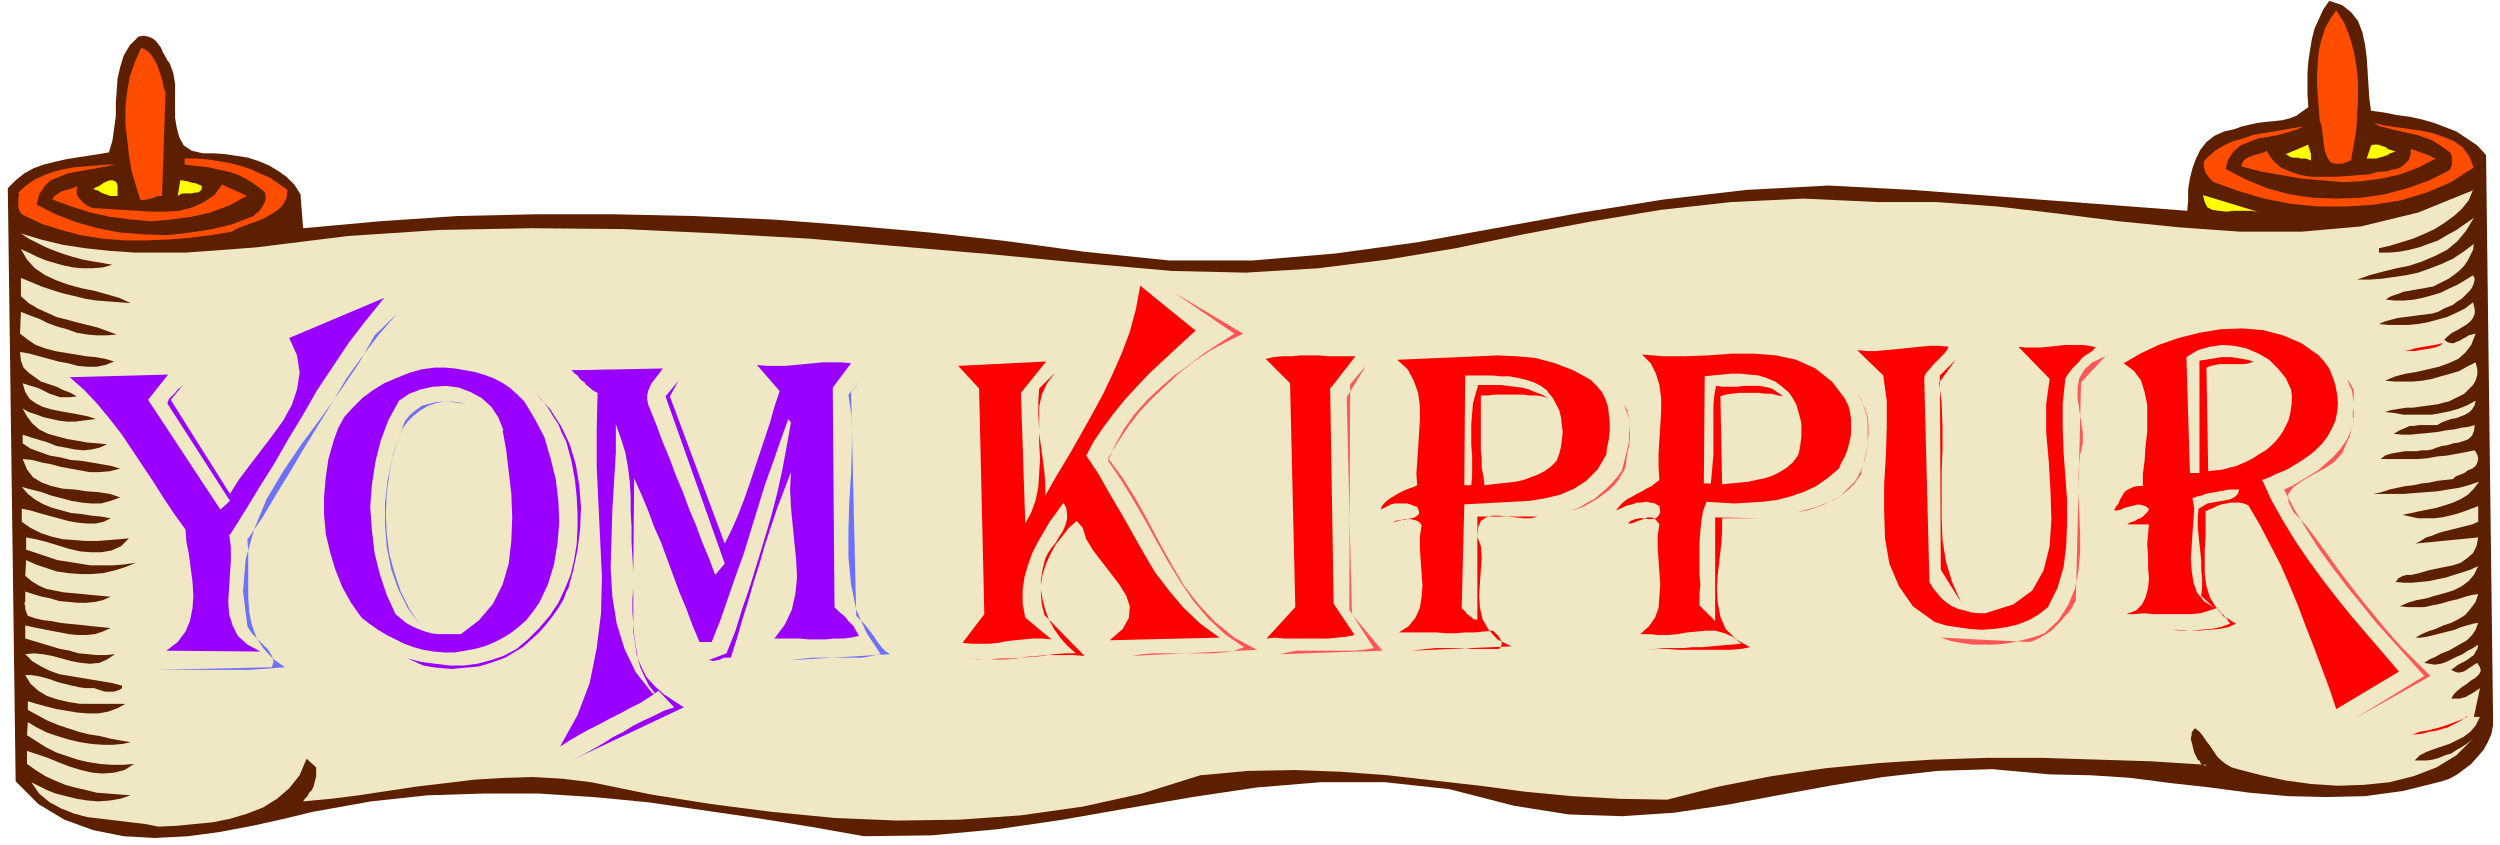 <svg xmlns="http://www.w3.org/2000/svg" fill-rule="evenodd" height="129.333" preserveAspectRatio="none" stroke-linecap="round" viewBox="0 0 2870 970" width="382.667"><style>.pen1{stroke:none}.brush3{fill:#ff4d00}.brush4{fill:#ff0}.brush5{fill:#f0e8c4}.brush6{fill:red}.brush7{fill:#ff5757}.brush8{fill:#90f}.brush9{fill:#7070ff}</style><path class="pen1" fill-rule="nonzero" style="fill:#5c1f00" d="m2721 127 15 2 15 3 15 2 14 3 14 4 13 5 13 5 12 8 12 8 10 11 8 645v10l-2 10-4 9-5 9-7 8-7 8-8 6-8 6-9 5-9 3-44 11-44 6-44 1-44-1-45-4-45-6-45-5-46-6-46-3-47-1-66-6-63 2-62 7-61 10-60 11-59 11-60 9-60 4-61-2-63-10-74-19-74-8h-74l-73 6-74 11-75 13-74 13-75 11-76 7-77 1-62-11-62-10-62-9-62-9-63-6-63-4h-63l-64 2-65 7-67 12-33 8-36 8-37 7-37 5-38 2-36-2-35-7-33-12-30-18-26-26-9-681 9-9 10-8 11-6 11-4 12-3 13-3 12-2 13-2 13-2 12-2 4-13 2-14 2-15v-14l1-15 1-14 3-13 4-13 7-12 10-10 6-1 5 1 5 2 4 3 3 4 3 4 2 5 3 5 2 4 3 4 4 11 2 12v39l2 12 3 11 5 9 9 6 13 3h13l13 1 13 2 13 2 12 4 12 5 10 6 10 7 9 9 7 11 3 39 88-8 89-6 90-2h90l91 2 91 4 91 7 90 8 89 10 88 12 97 10h96l95-8 95-13 94-17 94-17 94-15 95-11 94-5 96 5 316 24 1-12v-13l2-12 3-12 4-11 5-10 7-9 9-7 11-5 13-3 8-3 9-2 9-2 9-1 10-1 9-1 8-2 8-3 7-5 7-5-1-14V83l1-13 2-13 2-12 3-12 5-11 5-11 7-10 15 5 10 8 8 10 5 13 3 14 2 15 1 16 1 16 1 15 2 15z"/><path class="pen1 brush3" fill-rule="nonzero" d="m2699 184-10 4h-8l-6-2-3-5-3-7-1-7-1-8-1-8-1-7-2-6-1-13-1-13-1-14V85l1-14 1-13 3-12 4-13 6-11 7-10 9 14 6 15 5 17 3 17 2 19v18l-1 19-1 18-3 18-3 17zM190 106l-4 119h-5l-2 1-3 1-2 1h-2l-3 1h-2l-3 1-3-1-5-16-5-17-3-18-2-18-2-18v-19l2-18 3-17 6-17 7-16 5 2 5 4 3 4 3 5 3 6 2 6 2 6 2 7 1 6 2 5z"/><path class="pen1 brush3" fill-rule="nonzero" d="m2840 192-26 17-28 12-30 9-31 5-32 2h-32l-31-3-31-6-30-9-28-10-2-2-3-3-2-3-2-3-1-3-1-3v-6l2-3 2-2 9-8 10-6 11-5 11-3 11-4 12-2 12-2 12-2 11-2 12-2-9 4-10 3-11 3-11 2-12 2-10 4-10 4-8 7-6 9-3 11 23 12 24 10 26 7 27 4 28 1 28-1 27-4 26-7 25-9 22-11 2-2 1-3 1-2v-9l-1-2-1-3-3-2-3-2-7-5-8-5-8-3-9-3-9-2-9-2-9-2-8-2-8-2-7-4 12 3 14 2 14 2 14 2 14 3 12 4 12 5 10 7 8 11 5 13z"/><path class="pen1 brush4" fill-rule="nonzero" d="m2652 184-2-1-3-1h-6l-3-1h-6l-3-1-3-2-2-1 26-11v2l1 2v1l1 2v2l1 1v8zm98-10-3 1-3 1-3 2-3 1-3 1-4 1-3 1h-11l5-15 3-1h5l3 1 3 1 3 1 2 2 3 1 3 1 3 1z"/><path class="pen1 brush3" fill-rule="nonzero" d="m2796 182-19 10-21 8-22 5-23 3-22 1-24-2-23-2-23-4-23-4-23-6 1-4 2-3 3-2 3-2 3-1 3-1 4-1 3-1 4-1 3-2 7 11 9 8 11 5 12 4 13 2h28l13-1 14-1 12-1 6-2 6-1h6l6-2 6-1 5-2 5-4 4-4 2-5 1-8 3 1 2 1 3 1 3 1 3 1 3 1 2 1 3 1 3 2 4 1zM330 218l-1 9-4 8-5 5-7 5-7 4-8 4-9 3-8 3-8 3-7 4-24 4-24 3-25 2-25 1h-25l-25-2-25-4-23-6-22-7-21-10-3-2-1-2-1-2-1-3v-11l1-3-1-3 9-8 10-7 11-5 11-4 12-3 12-2 12-1 12-1 11-1h11l-10 2-10 2-12 2-11 2-11 2-10 4-10 4-7 7-6 9-3 12 22 11 23 9 25 7 26 5 27 2 27 1 26-3 26-4 24-6 23-9 3-3 3-2 3-4 2-3 2-4 1-4v-3l-1-4-3-3-4-3-7-5-8-5-8-4-8-3-9-2-9-2-9-2-9-1-9-1-9-1v-7h13l13 1 13 2 12 2 12 3 12 4 11 5 12 5 10 7 10 7z"/><path class="pen1 brush5" fill-rule="nonzero" d="m2839 218-5 12-8 10-9 8-11 8-11 7-13 6-12 5-13 4-13 4-13 3v5h12l11-1 11-2 12-3 11-4 11-4 10-6 11-6 10-7 10-7-9 15-10 12-12 10-14 7-14 6-15 5-15 3-16 4-15 4-14 5h14l14-1 14-2 14-2 14-3 14-5 13-5 13-6 12-8 12-9-1 7-3 6-3 6-4 6-6 6-5 4-7 5-6 3-6 3-6 3-6 1-5 1-6 1-6 1-5 1-6 1-5 2-6 2-5 2-4 3 10 1h11l11-1 10-2 11-3 10-3 10-5 9-4 10-6 8-5 2 4-1 5-2 5-3 4-4 4-5 5-5 3-5 4-5 2-5 2-7 4-7 2-8 1-8 1-7 1-8 1-8 1-8 2-7 2-7 3 11 1h23l11-1 11-2 11-3 11-3 11-5 10-5 9-7 2 8v5l-2 5-3 4-5 4-5 3-5 3-6 3-5 4-4 4 4 3 4 1h3l4-2 3-1 3-2 4-2 3-2 4-1 4-1-5 13-7 9-8 7-11 5-11 4-13 3-13 3-12 2-12 3-12 5 11 1h21l11-1 11-2 10-3 11-3 10-3 9-5 10-5 2 8v6l-2 7-3 5-5 5-5 5-6 3-6 3-6 3-5 1-7 2-7 1-8 1-7 1-7 1h-7l-7 1-6 1-6 1-6 2 10 1 11 2h33l11-2 10-2 10-3 10-4 9-5-1 5-3 5-3 3-5 3-5 2-5 2-6 1-6 2-5 2-5 3h-21l-6 1h-5l-4 2-5 2-4 2-5 3 10 1h9l10-1 11-1 10-1 10-2 9-1 9-2 8-1 7-2-1 7-2 5-4 4-5 2-6 2-7 1-6 2-7 1-6 2-5 2-6 1h-6l-6 1h-13l-6 1-6 1-5 1-6 2-5 4h43l11-1 11-2 11-1 11-2 11-2 10-2 3 5 1 5-1 4-2 4-4 3-5 2-4 3-5 2-5 2-3 3-9 1-9 1-9 2-9 1-9 2-9 1-10 2-9 2-9 3-9 2h35l12-1 13-1 13-1 12-2 13-2 11-3 12-4-6 8-7 7-8 5-9 4-9 3-10 3-10 2-10 2-9 2-10 2 9 2 9 2h18l9-1 9-2 8-2 9-3 8-3 8-3v18l-7 3-8 2-8 2-8 2-8 2-7 2-7 3-7 2-6 4-6 3 72-7-2 10-4 8-7 6-7 5-9 3-10 2-10 2-9 2-10 3-9 2h-6l-2 1h-2l-1 1-2 1-2 1-1 2-2 2 10 1h9l10-1 10-1 9-2 10-2 9-3 10-3 9-3 9-4-5 10-6 7-8 6-10 5-10 3-11 3-10 3-11 2-10 3-9 4 9 1h19l9-2 10-2 10-3 9-2 9-3 8-2 7-1-3 9-6 8-6 7-8 5-8 4-9 3-9 4-9 3-7 3-7 4h6l7-1 8-2 8-2 8-2 8-2 7-3 7-2 7-2 6-1-3 8-4 6-6 6-7 4-7 4-7 4-8 3-7 4-7 3-6 4 6 1 6 1 7-1 6-2 6-3 6-3 7-3 6-4 6-3 6-4-1 5-2 3-2 4-3 2-4 3-3 2-4 2-4 2-4 3-4 3 4 2 3 1h3l4-1 2-1 3-2 3-2 3-2 3-2 2-1 3 5 1 4-2 4-4 4-5 3-5 4-6 4-5 4-4 4-3 5h10l3-1 4-1 3-2 4-2 3-2 3-2 3-2-7 33h7l-5 10-6 7-8 6-8 4-8 4-9 3-9 3-8 3-8 4-6 6h14l7-1 7-2 7-3 7-2 6-4 7-4 6-4 6-5-19 19-23 14-26 10-28 7-29 3-30 1-31-2-29-4-28-6-27-7-7-2-7-4-5-4-5-5-4-6-4-6-4-5-4-6-4-5-5-4-2 2-2 3v3l-1 4 1 4 1 4 1 4 1 4 2 4 2 4 1 1h1l1 2v1l1 1 2 1h1l1 1h1l1-1-63-4-63-2-63-2h-62l-63 2-62 4-62 6-61 9-61 12-59 15-55-1-54-3-53-5-53-7-53-6-53-6-53-4-53-2-54 1-55 5-67 21-68 15-71 10-71 5-71 1-72-3-72-7-70-9-69-11-68-14-33-4-34-2-33 1-34 2-33 4-34 4-33 5-33 5-32 4-32 3 2-3 3-3 2-4 3-3 2-4 1-4 1-4 1-4v-10l-11-10-8 19-12 15-14 12-16 10-18 7-20 6-20 4-21 2-20 2-21 1-15-3-17-2-16-2-17-2-17-2-15-4-15-6-13-7-12-10-9-13 8 4 10 5 10 4 12 3 12 3 13 2 12 1 13-1 12-2 12-4-13-1-13-1-13-1-12-3-13-3-11-3-12-5-11-5-11-7-10-7v-15l12 4 12 4 12 5 13 5 13 4 13 3 12 1 13-1 12-3 11-7-13 1h-13l-13-1-13-2-13-3-12-4-12-4-12-6-11-7-11-7 1-15 10 6 12 6 12 4 13 4 13 3 13 2 13 1h12l11-1 9-2-12-2-11-2-12-3-13-2-12-3-12-4-12-4-12-5-11-6-11-6v-10l10 3 11 3 12 3 12 2 12 2 12 1h12l11-2 11-4 9-5H92l-13-2-13-3-12-4-10-6-9-8-6-10h7l7 1 8 2 7 2 8 3 8 2 8 2 9 2 8 1h9l3 1 3 1 3 1 4 1h10l3-1 3-1 3-2v-3l-12-3-12-2-12-2-12-2-12-2-12-2-11-4-10-5-10-6-8-8 10-1 10 1 11 2 11 3 11 3 11 2 10 1 11-1 9-4 9-6-10 1h-11l-10-1-11-1-10-3-11-2-10-3-10-3-10-3-10-3v-15l9 2 10 2 10 2 11 2 10 2 10 1h10l10-1 9-3 9-4-10-1-10-1-9-1-10-1-10-1-9-1-10-2-9-1-9-2-9-3-1-2-1-3-1-3v-3l-1-3 1-3v-11l9 3 10 3 10 2 10 3 11 1 10 1h10l10-1 9-2 9-4-11-1-11-1-10-1-11-1-11-1-10-2-10-2-9-4-8-5-7-6 1-18 11 5 12 4 12 4 14 2 13 1h13l13-1 13-3 13-4 12-5-14 2-12 1h-26l-13-2-12-2-13-2-12-4-12-4-12-4v-14l11 2 12 3 13 4 13 4 13 3 12 1h12l12-2 11-5 9-9-11 1-12 1-13 1H98l-13-1-13-1-13-3-12-4-12-6-10-7v-15l10 2 10 3 11 3 11 3 11 3 11 2 11 1h10l9-2 8-4-11-2-11-1-12-2-11-1-11-3-11-3-10-4-9-5-9-7-7-8 11 3 12 3 11 4 12 3 11 3 12 2 11 1h11l11-3 11-4-12-4-13-2-14-1-13-2-14-1-13-3-11-4-10-6-7-9-5-12 11 1 11 3 11 2 11 3 11 2 11 2 11 2h11l12-1 12-3-10-3-11-2-12-2-12-2-12-1-12-3-12-2-11-4-11-4-9-6v-10l9 3 10 3 10 3 10 4 11 2 10 2 10 1 9-1 9-2 9-4-11-1-12-1-11-2-12-2-11-3-11-3-10-5-8-7-6-8-5-9 7 4 9 3 8 3 9 2 9 2 9 1h9l8-1 8-1 8-1-9-3-10-2-11-2-11-2-10-2-10-3-8-4-7-5-5-8-3-10 6 2 7 2 6 2 6 3 6 3 6 2 6 2h12l7-1-7-4-8-3-8-4-9-3-9-3-7-5-7-5-6-6-3-8-1-10 11 2 11 3 11 3 11 3 11 2 11 3 11 1h11l10-2 10-4-10-3-11-2-11-1-12-2-12-2-12-2-11-3-11-4-9-6-9-7 1-25 10 4 11 4 10 5 11 4 11 3 11 4 12 2 11 1h12l11-1-11-4-11-4-12-3-12-3-11-3-12-3-11-5-11-5-10-6-9-8v-21l12 5 12 5 12 4 13 4 13 3 12 3 13 2 13 1 13 1 13 1-13-6-14-4-14-4-15-3-15-4-14-5-13-6-12-8-9-10-7-12 9 4 10 5 10 4 10 3 11 3 10 2 11 1h11l12-1 11-3-11-2-12-2-11-2-11-3-10-3-11-4-10-4-10-5-10-5-9-6 23 7 25 6 26 4 28 3 29 2h58l28-2 27-2 26-2 105-13 105-7 106-2 106 1 107 5 106 6 105 9 105 9 104 10 102 9 85 2 83-5 80-10 78-13 78-16 79-15 78-13 81-9 83-4 86 4h67l69 5 69 8 71 9 70 7 70 5h70l68-6 66-16 64-26z"/><path class="pen1 brush4" fill-rule="nonzero" d="M135 214v11h-9l-2-1-3-1-3-1-2-1-3-2-3-1-3-1 3-2 3-1 3-2 3-2 4-2 3-1h3l3 1 2 2 1 4zm97 0-1 4-2 2-2 1h-3l-4 1h-10l-3 1-3 2 3-18h3l3 1h2l3 1 3 1h2l3 1 2 1 3 1 2 2z"/><path class="pen1 brush3" fill-rule="nonzero" d="m283 225-20 11-22 8-22 5-23 3-23 2-23-2-23-3-23-5-22-7-22-8 2-3 2-2 3-2 3-2 3-1 3-1 4-1 3-1 3-1 3-1-1 4v4l1 3 2 3 3 3 3 3 3 2 4 2 4 1h3l15 1 15 1 17 1 16 1h16l16-1 15-4 13-6 12-8 9-12 29 13z"/><path class="pen1 brush4" fill-rule="nonzero" d="m2598 245-7-2-8-1h-18l-9 1-9-1-7-1-6-3-3-6-2-8 69 21z"/><path class="pen1 brush6" fill-rule="nonzero" d="m1373 379-13 12-13 12-14 13-14 13-14 15-13 14-13 16-12 16-11 16-9 17 14 21 13 23 13 22 13 23 13 23 13 22 16 21 17 20 19 18 22 16-126 3 15-13 7-13 1-13-4-12-8-13-10-13-10-13-10-13-8-13-4-13-7-8-9 8-7 9-8 10-6 11-5 11-4 12-2 12v12l1 11 3 12 46 47-14-1h-27l-13 1-12 1-13 2-12 1h-27l-15-1 12 1h12l12-1h12l13-1 12-1 13-1 12-2 13-1h12l-10-9-8-9-7-10-6-11-4-11-3-11-2-12v-11l2-13 3-12 3-6 4-6 5-6 4-7 4-6 3-7 2-7v-6l-1-7-3-6-8 11-8 11-7 12-7 12-6 12-5 14-4 14-2 14v16l3 16 30 25-11-1h-10l-11 1-10 1-9 1-10 2-10 1h-21l-10-1 25-33-6-259-24-26 101-5-29 36 5 150 7-13 5-14 3-15 1-16 1-17-1-16v-17l-1-17v-15l1-15 18-18-9 12-6 13-3 14v30l2 15 2 15 2 15 1 14v13l13-23 14-23 13-23 13-23 13-24 11-23 11-25 9-24 7-26 5-27 64 52z"/><path class="pen1 brush7" fill-rule="nonzero" d="m1427 383-18 9-19 10-18 12-17 13-16 15-16 15-15 16-13 17-12 18-11 18 17 23 15 24 14 25 13 25 14 25 14 24 17 22 19 20 22 18 26 14-144 7 12-2 13-1h67l13-1 13-2 11-4-22-15-19-18-17-20-15-22-14-23-13-23-13-24-14-24-14-23-15-22 8-18 10-18 12-17 14-16 16-15 16-14 18-13 17-13 17-11 17-11-69-47 79 47z"/><path class="pen1 brush8" fill-rule="nonzero" d="m263 613 2 15v16l-1 15-1 16-1 15 1 15 4 13 6 12 11 10 15 8-108-1 13-10 9-12 5-12 3-15 1-14-1-16-2-15-2-16-3-15-1-14-13-18-12-18-12-19-12-18-12-18-12-18-14-18-14-17-15-16-17-15 113-3-23 29 83 126 11-10-72-112 1-2 1-3 2-2 2-2 2-2 2-2 2-3 3-2 2-2 2-2-15 18 68 108 10-16 12-16 13-17 13-17 13-18 10-18 6-18 3-19-3-20-9-20 109-46-21 26-20 26-18 27-18 27-16 28-17 28-16 28-17 27-17 28-17 27z"/><path class="pen1 brush9" fill-rule="nonzero" d="m284 618 1 17v50l1 17 3 15 5 14 8 13 11 12 14 10-13 1-13 1-15 1H180l132-3 2-6-1-5-2-4-3-5-4-4-5-5-4-4-5-5-3-4-3-5-5-40 3-37 10-35 14-34 19-32 21-31 23-31 22-31 21-31 18-32 26-25-21 24-19 25-18 25-16 27-16 26-16 26-16 27-16 26-16 27-17 25z"/><path class="pen1 brush6" fill-rule="nonzero" d="m2661 407 7 8 6 8 4 10 3 9 2 11 1 10-1 10-2 10-4 9-5 9-6 8-7 7-7 6-7 5-8 5-8 5-8 4-8 3-8 4-8 3 11 24 13 23 14 23 15 22 16 22 17 22 17 21 18 21 18 21 18 21-72 43-8-24-9-24-9-24-9-23-9-24-10-24-10-23-12-23-12-23-13-22-5-2-5-1h-10l-5 1-6 1-5 2-4 2-5 2-4 2v29l-1 15v28l2 14 4 13 7 11 10 11 13 8-9 4-10 2-12 1-12 1h-12l-13-1h-50 45l11 1h11l11-1 11-1 11-2 11-4-1-2-1-1-1-2-2-2-2-1-2-2-1-2-2-2-2-2-1-2-9 3-10 3-10 1h-44l-11-1-10 1h-10l11-4 7-7 4-8 3-11 1-11-1-13v-13l-1-13 1-12 1-11h-25l3-2 3-1 3-1 3-2 3-1 3-2 2-2 2-2 2-2 1-3-4-3-4-1-4-1-4 1-4 1-4 1-4 1-4 2-4 1h-4l2-4 3-4 2-5 2-3 2-4 3-3 4-2 4-2 5-1h6v-14l2-15 1-16 2-17v-31l-3-15-4-13-8-11-12-9 19-11 21-10 23-8 24-6 24-4 25-1 24 2 23 6 21 9 20 14zm144-14-4 4-6 2-5 1-6 1-6 1-6 1h-12l-6 1-5 1 5-1 6-1 6-1 6-2 5-1 6-1 6-1 6-1 5-1 6-2zm-399 5-3 4-4 3-5 3-4 3-3 4-4 4-4 4-3 4-3 4-2 4-3 28v28l1 28 2 28 2 27v27l-1 26-3 24-7 24-11 22-10 8-12 7-13 5-13 3-14 2-14 1-14-1-14-2-13-2-13-4-25-18-16-23-11-26-5-29-1-31v-31l2-33 1-32v-31l-4-29-30-29 11 1h11l10-1 11-1 10-1 10-1 10-1 11-1h10l11 1-2 4-3 4-3 3-3 3-4 4-3 3-3 4-3 3-3 4-1 4 6 234 4 7 5 6 5 6 6 5 6 4 7 3 8 2 7 2 8 1h8l32-10 22-16 13-23 7-28 2-30-1-33-2-34-3-34v-32l4-29-36-37 8 1h18l9-1 10-1 9-1h19l9 1 8 2z"/><path class="pen1 brush5" fill-rule="nonzero" d="m2630 446 1 8v8l-1 7-1 7-2 7-3 6-3 6-4 6-5 6-5 5-6 5-7 4-6 4-7 4-7 3-7 3-8 2-7 2-9 1-8 1-2-119 5-2 5-1 6-1h27l6-1 5-2-7-2-6-1-6-1-6-1h-12l-6 1-6 1-6 1-7 1v129h-11l-4-133 13-8 14-4 14-2 14 1 14 3 14 6 12 7 10 10 9 11 6 13z"/><path class="pen1 brush6" fill-rule="nonzero" d="m1826 436 7 7 6 7 4 8 3 9 1 9 1 9v9l-1 10-2 9-1 9-10 17-13 13-14 9-16 7-17 4-18 3-19 1-18 1-19 1-19 1-3 119 1 1 2 2 2 2 1 2 2 1 2 2 2 1 1 2h3l2 1V593h69l-7 2h-9l-9-1-10-1-9-1h-8l-7 2-6 4-3 7-1 11 4 11 1 13-1 14-1 15-1 15 1 14 3 13 7 12 10 11 16 8-115 5 9-1 9-1 10-1h31l11 1h31l2-3 1-2v-2l-1-3-1-2-1-2-2-2-2-2-2-2-1-1-11 1-10 1h-11l-11 1h-11l-11-1h-43l11-7 8-10 5-11 2-13 1-13-1-14-1-14-1-15v-13l2-13-2-3-3-2-3-1-4-1h-7l-4 1-4 1-3 1-3 1 3-2 5-1h4l5-1 4-1 4-1 3-2 2-2v-3l-2-5-3-1-5-2-4-1h-14l-4 1-4 2-4 2-4 2 1-3 2-3 4-4 4-3 5-3 5-3 6-3 5-2 6-2 4-2-1-13 1-14 1-15 1-16 1-17v-16l-2-15-5-14-7-13-12-11 24-1 23-1 23-1 23-1 22-1 22 1 22 2 22 6 21 8 20 11zm292 22 4 8 2 8 1 8v17l-2 9-2 8-3 8-4 7-3 7-13 11-13 9-15 7-15 5-15 4-16 2-17 1-16 1-16-1-16-1-4 11-2 12-1 11-1 12v37l1 12-1 12v12l18 18V594l51 1h-43v14l-1 16-2 17-2 17-1 17 1 16 3 16 6 14 12 12 16 9-11 2-11 1h-60l-13-1h-12l-12 1 10-1 10-1h22l11-1h11l11-1 11-1 12-1 11-1-10-8-9-4-11-3h-10l-11 1-11 1-11 2-11 1h-11l-10-1h-11l10-9 7-10 4-11 1-13 1-14-1-14-1-14-1-14v-14l2-13-3-4-3-3-4-1h-3l-4 1-4 2-4 1-4 2-4 1h-3l3-3 5-2 5-1h5l5 1h5l4-1 3-3 2-4-1-7-5-3-5-1-6-1-5 1h-5l-5 2-5 1-5 2-4 2-5 2 4-5 4-4 5-4 6-3 5-3 6-3 5-3 6-3 5-4 4-3-1-15v-15l1-16 1-16 1-17v-15l-2-15-4-13-6-12-10-10 24 2h26l26-1 27-2h26l25 2 23 5 22 10 19 15 16 21z"/><path class="pen1 brush7" fill-rule="nonzero" d="m2382 691-3 6-4 6-5 5-5 6-5 5-5 5-6 4-7 4-6 3-7 2-101-5 12 4 11 2 13 2h24l13-1 12-2 12-3 11-3 11-4 16-15 11-17 8-19 4-20 2-22v-22l-1-23-1-23v-23l2-21 3-13v-13l-2-13-2-13-2-13v-12l2-11 6-10 9-8 15-7-28 30-6 252z"/><path class="pen1 brush6" fill-rule="nonzero" d="m1527 445 4 248 24 36-10 2-10 1-10 1h-51l-10-1-10 1 33-36-6-257-28-28 9-2 10-1h11l10-1h21l11 1h31l-28 36zm699-7 3 25 1 26v26l-1 27v53l1 25 4 25 7 23 10 23-23-37-1-223 18-18-18 25z"/><path class="pen1 brush8" fill-rule="nonzero" d="m956 445 2 252 3 3 3 3 4 3 3 3 3 4 3 3 3 3 2 4 2 3 2 4-9 2-9 1h-10l-10 1h-20l-10-1h-29l12-16 8-17 4-18 2-19-1-20-2-20-2-20-2-21-1-20 1-20-8 21-8 21-7 21-7 21-6 21-7 22-6 21-7 22-6 21-7 22h-8l-2 1-2 1-3 1h-2l-3 1-3-1h-3l21-8 10-25 8-26 9-26 8-26 8-26 8-27 7-27 6-27 5-27 5-28-3-4-9 25-9 26-9 25-8 26-8 26-8 26-9 25-9 26-9 26-10 25h-14l-8-19-7-19-8-19-7-19-7-19-7-19-8-18-7-19-8-19-8-18-1 108-1-18-1-17v-17l-1-18v-17l-1-17-2-16-3-17-5-16-6-17v32l-2 33-2 33-1 34-1 33 2 33 5 31 9 29 13 27 19 24h3l-7-9-5-10-5-11-3-12-2-12-2-13-1-13-1-14v-14l1-13v50l2 13 2 14 5 13 6 12 9 10 11 10 23 15-127 60 12-6 11-6 12-7 11-7 12-6 11-7 12-6 11-5 12-6 12-4-18-19-10 7-11 7-12 6-11 6-12 6-11 6-12 6-11 6-12 7-11 7 20-36 14-37 8-40 5-40 1-42-2-42-2-42-2-43v-42l1-42-4-2-3-2-3-3-3-2-2-3-3-2-3-3-2-3-3-2-4-4 105-2-3 4-3 4-4 5-3 4-2 4-2 5-1 5v5l1 5 2 5 8 20 7 19 8 19 7 19 8 19 7 19 8 19 7 19 8 19 7 19 11-13-68-192 15-18-10 18 63 169 8-16 7-16 7-18 6-17 6-18 6-18 6-18 6-18 5-18 6-18-26-30 11 1h22l11-1 10-1 11-1 10-1h22l11 1-21 28z"/><path class="pen1 brush7" fill-rule="nonzero" d="m1551 704 36 43-118 4 9-2 10-2h67l11-1 11-2-28-44 1-259 18-21-22 36 6 249z"/><path class="pen1 brush8" fill-rule="nonzero" d="m602 461 12 20 11 21 7 24 6 24 3 25 1 25-2 24-4 24-7 23-10 21-7 10-8 10-9 8-9 7-10 6-10 5-10 4-11 3-11 2-12 2h-12l-12-1-12-2-11-3-11-4-10-5-10-5-10-6-10-7-9-7-12-17-10-18-8-20-6-20-5-21-2-22v-21l2-22 3-21 6-21 5-14 7-13 10-11 11-11 12-9 13-8 14-6 15-6 14-4 15-2h12l11 1 12 2 11 2 10 3 11 4 10 5 9 6 9 8 8 8z"/><path class="pen1 brush5" fill-rule="nonzero" d="m2054 451 4 6 4 7 2 7 2 7 2 8v15l-1 8-1 7-2 7-6 8-7 6-8 5-8 4-9 3-10 2-9 2-10 1-10 1-10 1-2-101 6-2 7-1 8-1h23l8 1h7l7 2 6 1-7-5-6-4-8-2-7-1h-17l-8 1h-16l-8-1-2 11-1 11v57l-1 11-1 12-1 10h-8l1-123 9-1 11-1 10-1h11l10 1 11 1 9 3 10 4 8 6 8 7zm-278-2 6 7 4 7 4 8 2 8 1 9 1 8-1 9-1 8-2 8-3 8-7 7-7 5-8 4-8 3-8 3-9 2-9 1-9 1-9 1-9 1-1-10-2-10v-10l-1-10v-63h8l8-1h33l7 1h8l6 1 7 2-7-4-8-3-7-3-8-2-8-1-8-1-8-1h-26l-3 10-3 11-1 12-1 12v24l1 12v23l-1 11h-8l1-126h31l10 1h10l10 2 9 2 9 3 8 4 8 6z"/><path class="pen1 brush7" fill-rule="nonzero" d="m2694 508-5 12-9 10-12 8-13 7-12 7-10 7-6 8v9l6 12 14 15 13 17 13 18 13 18 13 17 14 18 14 17 15 18 15 17 16 16 17 17-87 49 80-49-18-20-19-21-18-20-17-21-17-21-16-21-16-22-14-22-14-23-12-23 9-4 10-6 10-6 10-6 9-8 9-8 8-9 7-10 5-11 3-11-1-5v-5l1-5v-20l-2-4-2-4-3-4 2 6 3 6 1 8 1 7v16l-1 8-2 8-2 7-3 6z"/><path class="pen1 brush9" fill-rule="nonzero" d="m983 707 5 5 4 4 4 5 3 4 4 5 3 5 3 4 4 5 4 4 5 3-116 7 8-1 9-1 10-1h57l11-2 10-2-16-24-12-27-6-29-3-31v-32l1-32 2-32 1-32v-30l-4-29 18-21-15 18 6 258z"/><path class="pen1 brush5" fill-rule="nonzero" d="m577 494 4 22 3 25 3 26 1 27-1 27-3 26-7 24-11 22-16 19-21 16h-26l-8-1-7-2-8-3-7-3-7-4-6-5-6-5-10-22-8-24-6-24-3-26-2-27 2-26 4-26 6-24 9-24 12-22 12-8 13-5 14-3 15-1 15 2 13 5 13 7 11 10 8 12 6 15z"/><path class="pen1 brush7" fill-rule="nonzero" d="m2136 545-7 10-7 7-9 7-9 5-10 5-10 4-10 3-11 2-11 2-11 2 11-2 11-2 11-3 11-3 10-4 10-4 9-6 8-8 8-8 6-11 3-8 2-8 2-10 1-9v-20l-1-9-3-9-3-9-5-8 5 9 4 9 3 9 1 10v10l-1 9-1 10-2 10-3 9-2 10z"/><path class="pen1 brush8" fill-rule="nonzero" d="m651 677-4 11-6 10-7 10-8 10-8 9-9 8-9 8-10 6-10 6-11 4-9 3-10 3-10 1-11 1-11 1-11-1-10-1-11-2-9-4-9-4 16 4 16 2 16 2h16l16-2 15-4 15-5 15-8 13-11 13-13 12-14 10-15 7-15 7-17 4-17 3-18 1-18v-18l-1-19-2-19-2-11-2-11-3-11-3-11-5-10-4-10-6-9-6-10-7-9-8-8 17 18 13 20 10 21 7 23 4 24 2 25-1 25-3 24-5 24-6 22z"/><path class="pen1 brush7" fill-rule="nonzero" d="m1866 537-4 7-4 7-5 6-6 6-7 5-7 5-7 4-7 4-7 3-8 2 2-1 4-1 6-3 6-4 8-4 7-6 7-6 7-7 6-7 5-7 2-8 2-8 2-8 2-9v-9l1-9-1-9-3-8-3-8-5-7 5 7 4 7 2 8 1 8v17l-1 9-2 8-1 8-1 8z"/><path class="pen1 brush9" fill-rule="nonzero" d="m537 465-9-3-10-1h-9l-9 2-9 3-8 5-8 6-7 7-6 8-4 9-7 21-4 22-3 22-1 24 1 23 3 23 6 22 7 21 10 20 12 18-14-19-11-22-8-23-5-25-2-25v-26l3-26 5-24 7-23 8-21 6-7 6-5 7-5 7-2 8-2 8-1h7l8 1 8 1 7 2z"/><path class="pen1 brush5" fill-rule="nonzero" d="m2571 561-2 6-3 3-5 3-5 1-5 1-6 1-5 1-6 1-5 3-5 3-1 11v10l1 10 1 10 1 9 1 10v10l1 10v10l-1 10 15 14-12-8-8-10-4-12-2-13-1-14 1-14 1-15 1-14 1-14-2-12 5-2 5-1 5-2 5-1 6-1 5-1 6-1 5-1h12z"/><path class="pen1 brush6" fill-rule="nonzero" d="m2832 822-5 4-5 3-6 3-6 3-7 2-7 2-7 1-7 2-7 1h-8 2l4-1 5-2 7-1 8-2 8-2 9-3 8-3 8-3 6-3z"/></svg>
